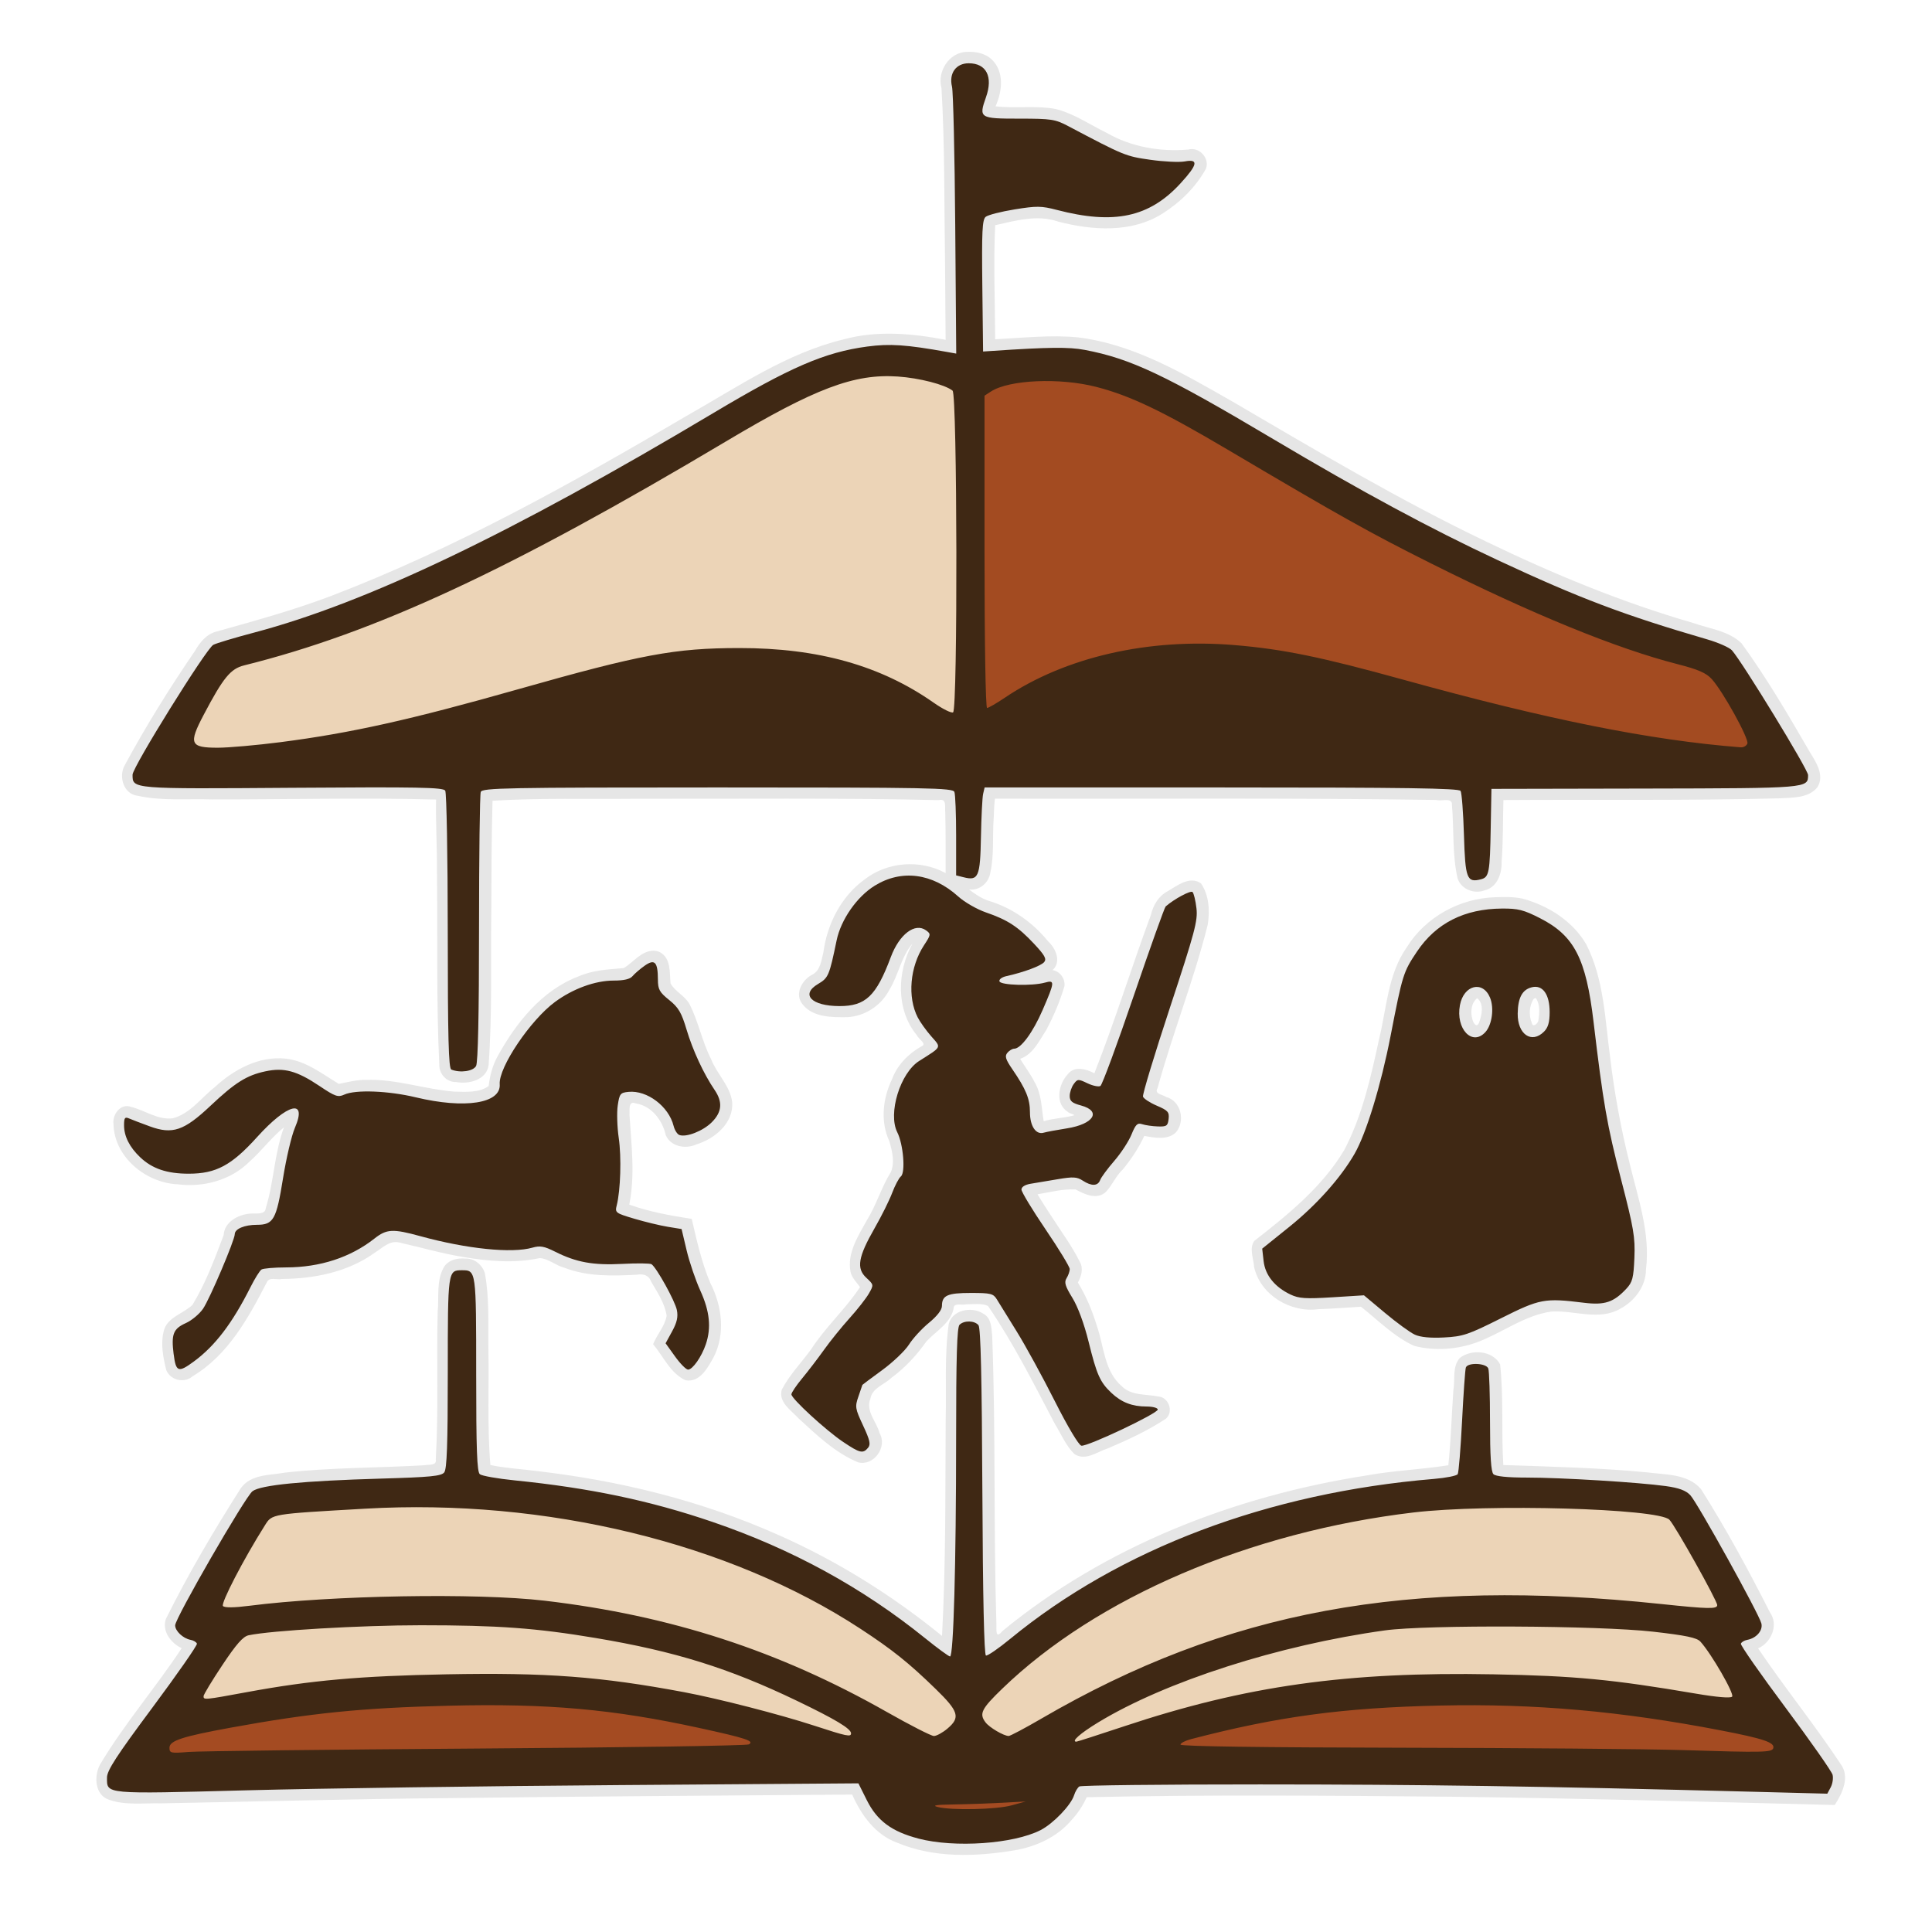 <svg xmlns:inkscape="http://www.inkscape.org/namespaces/inkscape" xmlns:sodipodi="http://sodipodi.sourceforge.net/DTD/sodipodi-0.dtd" xmlns="http://www.w3.org/2000/svg" xmlns:svg="http://www.w3.org/2000/svg" width="180mm" height="180mm" viewBox="0 0 180 180" id="svg1" inkscape:version="1.4 (86a8ad7, 2024-10-11)" sodipodi:docname="logo-transparent-ohne-schrift.svg"><defs id="defs1"></defs><g inkscape:label="Ebene 1" inkscape:groupmode="layer" id="layer1"><path id="path8-6-4" style="fill:#e6e6e6" d="m 90.086,4.832 c -1.648,0.024 -2.8,1.843 -2.37,3.375 0.319,5.393 0.248,10.876 0.331,16.308 0.02,2.382 0.036,4.763 0.055,7.145 -3.116,-0.6 -6.373,-0.889 -9.475,-0.049 -5.323,1.278 -9.892,4.438 -14.591,7.099 C 53.331,44.997 42.447,51.084 30.836,55.529 c -3.482,1.315 -7.026,2.29 -10.597,3.293 -0.977,0.222 -1.617,1.013 -2.086,1.842 -2.37,3.459 -4.589,7.031 -6.579,10.718 -0.516,1.042 -0.039,2.596 1.232,2.754 2.275,0.511 4.627,0.263 6.938,0.344 6.961,0.01 13.927,-0.175 20.884,0.011 -0.04,2.233 0.1,4.487 0.084,6.729 0.071,6.008 -0.071,12.023 0.217,18.025 0.011,0.857 0.703,1.593 1.579,1.568 1.174,0.222 2.829,-0.199 3.014,-1.572 0.351,-4.835 0.183,-9.689 0.251,-14.533 0.011,-3.368 0.02,-6.737 0.115,-10.104 4.419,-0.27 8.943,-0.14 13.405,-0.185 9.385,0.017 18.773,-0.09 28.156,0.128 0.795,-0.187 0.56,0.614 0.617,1.125 0.058,1.891 0.028,3.783 0.036,5.674 -2.373,-1.297 -5.457,-1.062 -7.584,0.617 -2.166,1.586 -3.456,4.14 -3.806,6.77 -0.186,0.715 -0.273,1.733 -1.079,2.096 -0.937,0.513 -1.636,1.804 -0.855,2.746 0.969,1.222 2.712,1.206 4.133,1.194 1.655,-0.076 3.186,-1.072 3.946,-2.542 0.852,-1.376 1.095,-3.077 2.161,-4.328 -1.449,2.625 -1.567,6.173 0.414,8.566 0.143,0.355 1.02,0.817 0.375,1.043 -1.196,0.694 -2.206,1.714 -2.693,3.027 -0.865,1.788 -1.114,3.953 -0.253,5.793 0.261,0.912 0.526,1.987 0.133,2.881 -0.884,1.42 -1.342,3.058 -2.23,4.481 -0.804,1.456 -1.862,3.062 -1.522,4.803 0.111,0.565 0.606,1.003 0.881,1.428 -1.348,2.055 -3.206,3.705 -4.54,5.775 -0.913,1.262 -2.038,2.4 -2.751,3.79 -0.318,1.162 0.878,1.909 1.553,2.647 1.691,1.554 3.406,3.21 5.554,4.105 1.456,0.394 2.758,-1.415 2.016,-2.702 -0.272,-1.07 -1.336,-2.062 -0.864,-3.215 0.162,-1.007 1.277,-1.302 1.935,-1.933 1.281,-0.941 2.373,-2.11 3.282,-3.408 0.914,-0.992 2.384,-1.77 2.561,-3.229 0.12,-0.35 0.798,-0.136 1.143,-0.232 0.665,0.006 1.453,-0.127 2.038,0.155 2.366,3.463 4.251,7.216 6.194,10.922 0.598,0.965 1.046,2.08 1.861,2.878 1.039,0.681 2.153,-0.241 3.148,-0.546 1.851,-0.789 3.696,-1.646 5.377,-2.753 0.75,-0.66 0.248,-2.026 -0.746,-2.071 -1.145,-0.232 -2.471,-0.055 -3.371,-0.952 -1.641,-1.409 -1.659,-3.741 -2.328,-5.648 -0.429,-1.398 -0.996,-2.764 -1.762,-4.01 0.324,-0.597 0.542,-1.301 0.175,-1.942 -0.746,-1.497 -1.756,-2.852 -2.656,-4.26 -0.436,-0.668 -0.873,-1.337 -1.279,-2.024 1.172,-0.191 2.373,-0.518 3.553,-0.449 0.838,0.458 1.985,0.998 2.822,0.225 0.604,-0.648 0.93,-1.5 1.59,-2.109 0.777,-0.953 1.465,-1.986 1.982,-3.104 0.957,0.175 2.183,0.413 2.945,-0.328 0.901,-1.039 0.486,-2.927 -0.903,-3.298 -0.34,-0.236 -1.144,-0.275 -0.803,-0.828 1.401,-5.119 3.384,-10.06 4.669,-15.21 0.217,-1.294 0.129,-2.783 -0.631,-3.87 -1.043,-0.718 -2.2,0.217 -3.1,0.738 -0.845,0.449 -1.346,1.292 -1.558,2.2 -1.812,4.899 -3.352,9.898 -5.268,14.761 -0.762,-0.405 -1.864,-0.721 -2.484,0.096 -0.862,0.923 -1.22,2.724 0.01,3.5 0.133,0.18 0.946,0.281 0.398,0.369 -0.871,0.215 -1.797,0.239 -2.646,0.502 -0.212,-1.221 -0.185,-2.56 -0.861,-3.664 -0.377,-0.757 -0.902,-1.425 -1.333,-2.15 1.205,-0.413 1.778,-1.691 2.434,-2.686 0.688,-1.302 1.284,-2.674 1.691,-4.084 0.092,-0.684 -0.411,-1.394 -1.102,-1.496 0.846,-0.773 0.296,-2.036 -0.424,-2.686 -1.433,-1.764 -3.361,-3.126 -5.547,-3.775 -0.611,-0.197 -1.319,-0.654 -1.814,-1.055 0.98,0.135 1.852,-0.625 1.985,-1.579 0.373,-1.671 0.182,-3.407 0.316,-5.106 0.019,-0.617 0.046,-1.214 0.111,-1.773 13.711,0.035 27.424,-0.086 41.135,0.121 0.473,0.15 1.513,-0.276 1.443,0.466 0.209,2.284 0.011,4.627 0.536,6.87 0.355,1.007 1.564,1.456 2.53,1.078 1.15,-0.277 1.6,-1.563 1.561,-2.633 0.153,-1.92 0.114,-3.849 0.17,-5.773 8.551,-0.056 17.106,0.063 25.654,-0.158 1.225,-0.078 2.752,0.019 3.598,-1.035 0.71,-1.125 -0.15,-2.367 -0.736,-3.33 -1.986,-3.435 -4.002,-6.871 -6.331,-10.084 -1.218,-1.166 -2.995,-1.352 -4.524,-1.895 -6.634,-1.92 -13.031,-4.566 -19.242,-7.568 -8.115,-3.877 -15.883,-8.507 -23.654,-13.052 -4.52,-2.569 -9.165,-5.344 -14.422,-5.986 -2.563,-0.245 -5.156,0.052 -7.695,0.182 -0.015,-3.54 -0.167,-7.105 0,-10.629 1.914,-0.43 3.951,-1.016 5.883,-0.332 3.183,0.816 6.831,1.079 9.722,-0.764 1.642,-1.038 3.095,-2.463 4.033,-4.167 0.369,-0.986 -0.631,-2.069 -1.647,-1.788 -2.62,0.229 -5.332,-0.24 -7.624,-1.566 -1.557,-0.763 -3.03,-1.782 -4.724,-2.211 -1.852,-0.347 -3.745,-0.034 -5.607,-0.25 0.61,-1.355 0.838,-3.166 -0.306,-4.314 -0.606,-0.621 -1.53,-0.804 -2.368,-0.758 z M 82.936,36.09 c 1.672,0.074 3.374,0.29 4.918,0.971 0.329,6.044 0.244,12.101 0.261,18.151 -0.01,3.176 -0.016,6.353 -0.158,9.527 -2.129,-1.394 -4.348,-2.698 -6.778,-3.51 -5.801,-2.069 -12.106,-2.251 -18.175,-1.59 -6.517,0.892 -12.765,3.042 -19.109,4.702 -7.753,2.1 -15.574,3.862 -23.614,4.244 -0.47,0.029 -1.256,0.091 -0.765,-0.559 0.778,-1.475 1.501,-3.008 2.518,-4.337 0.869,-0.969 2.301,-0.881 3.444,-1.32 12.267,-3.421 23.623,-9.369 34.653,-15.616 4.49,-2.523 8.861,-5.256 13.392,-7.707 2.881,-1.503 6.058,-3.003 9.414,-2.955 z m 15.041,0.451 c 3.703,0.01 7.418,1.487 10.714,3.3 5.811,3.117 11.36,6.696 17.149,9.854 7.411,4.059 15.037,7.751 22.92,10.805 2.992,1.151 6.111,2.065 9.165,2.924 1.358,0.588 1.837,2.121 2.623,3.256 0.345,0.579 0.656,1.177 0.934,1.791 -11.984,-1.051 -23.599,-4.354 -35.202,-7.476 -7.18,-1.862 -14.778,-2.886 -22.121,-1.352 -3.95,0.781 -7.814,2.319 -11.154,4.499 -0.224,-8.899 -0.109,-17.812 -0.141,-26.717 1.536,-0.89 3.395,-0.826 5.111,-0.885 z m 41.359,47.051 c -3.31,0.086 -6.543,1.849 -8.285,4.688 -1.749,2.498 -1.859,5.648 -2.562,8.518 -0.763,3.53 -1.558,7.127 -3.246,10.346 -2.063,3.459 -5.262,6.031 -8.387,8.472 -0.5,0.726 -0.054,1.642 -0.014,2.439 0.591,2.6 3.401,4.275 5.982,3.918 1.328,-0.047 2.651,-0.148 3.977,-0.226 1.607,1.266 3.079,2.792 4.958,3.646 1.902,0.492 3.974,0.341 5.815,-0.322 2.363,-0.867 4.446,-2.536 6.985,-2.879 2.118,-0.125 4.413,0.884 6.392,-0.256 1.351,-0.722 2.396,-2.1 2.402,-3.673 0.416,-3.354 -0.731,-6.592 -1.506,-9.802 -0.829,-3.289 -1.431,-6.594 -1.833,-9.927 -0.478,-3.549 -0.568,-7.287 -2.221,-10.542 -1.259,-2.173 -3.547,-3.616 -5.928,-4.264 -0.83,-0.181 -1.685,-0.167 -2.529,-0.134 z m -78.467,4.982 c -1.154,0.027 -1.862,1.097 -2.757,1.62 -1.422,0.124 -2.874,0.183 -4.202,0.77 -3.431,1.297 -5.824,4.327 -7.547,7.442 -0.471,0.854 -0.728,1.824 -0.834,2.776 -0.898,0.651 -2.127,0.54 -3.188,0.522 -2.748,-0.212 -5.395,-1.176 -8.178,-1.096 -0.881,-0.021 -1.76,0.208 -2.596,0.377 -1.559,-0.941 -3.078,-2.155 -4.959,-2.355 -2.478,-0.261 -4.824,1.017 -6.595,2.652 -1.27,0.996 -2.288,2.479 -3.915,2.906 -1.389,0.185 -2.6,-0.751 -3.907,-1.067 -0.951,-0.349 -1.744,0.718 -1.617,1.605 0.068,3.079 3.016,5.479 5.973,5.612 2.402,0.309 4.962,-0.377 6.701,-2.112 1.13,-1.003 2.029,-2.245 3.208,-3.195 -0.902,2.449 -0.931,5.074 -1.699,7.543 -0.055,0.642 -0.937,0.441 -1.426,0.494 -1.124,0.076 -2.423,0.764 -2.496,2.012 -0.837,2.214 -1.668,4.468 -2.902,6.49 -0.872,0.855 -2.396,1.139 -2.69,2.494 -0.293,1.178 -0.035,2.431 0.247,3.584 0.385,0.948 1.686,1.261 2.454,0.575 3.289,-1.958 5.198,-5.429 6.9,-8.725 0.231,-0.582 0.95,-0.221 1.426,-0.338 3.037,-0.029 6.172,-0.647 8.67,-2.467 0.705,-0.431 1.359,-1.158 2.269,-0.929 1.955,0.437 3.856,0.999 5.842,1.329 2.384,0.416 4.856,0.629 7.24,0.12 0.83,0.054 1.491,0.703 2.299,0.902 2.149,0.835 4.486,0.766 6.747,0.647 0.615,-0.105 1.122,0.046 1.344,0.677 0.582,0.983 1.264,2.007 1.428,3.147 -0.168,0.984 -0.9,1.739 -1.26,2.652 0.964,1.141 1.608,2.716 3.025,3.359 1.331,0.236 2.067,-1.172 2.611,-2.143 1.123,-2.182 0.782,-4.827 -0.32,-6.944 -0.798,-1.91 -1.254,-3.936 -1.717,-5.947 -1.969,-0.303 -3.941,-0.658 -5.822,-1.33 0.561,-2.758 0.194,-5.577 0.022,-8.352 0.032,-0.44 -0.148,-1.361 0.579,-1.078 1.472,0.223 2.492,1.568 2.798,2.952 0.456,1.08 1.844,1.325 2.835,0.873 1.721,-0.517 3.501,-1.986 3.356,-3.943 -0.187,-1.524 -1.421,-2.604 -1.958,-3.994 -0.854,-1.652 -1.17,-3.487 -2.022,-5.141 -0.428,-0.779 -1.352,-1.177 -1.765,-1.932 -0.094,-1.009 0.059,-2.335 -0.991,-2.906 -0.192,-0.086 -0.401,-0.135 -0.611,-0.137 z m 82.244,4.453 c 0.401,0.594 0.309,1.422 0.207,2.098 -0.075,0.25 -0.51,0.647 -0.607,0.176 -0.299,-0.703 -0.24,-1.626 0.184,-2.248 0.063,-0.019 0.167,-0.113 0.217,-0.025 z m -5.488,-0.025 c 0.666,0.513 0.429,1.553 0.191,2.242 -0.246,0.613 -0.574,0.044 -0.643,-0.312 -0.188,-0.643 -0.108,-1.496 0.451,-1.93 z M 43.381,117.262 c -0.818,-0.084 -1.757,0.155 -2.118,0.974 -0.6,1.226 -0.36,2.655 -0.485,3.976 -0.121,4.579 0.092,9.167 -0.177,13.74 0.113,0.632 -0.624,0.47 -1.043,0.56 -4.337,0.257 -8.699,0.203 -13.021,0.691 -1.404,0.252 -3.14,0.141 -4.081,1.42 -2.52,3.956 -4.916,8.012 -7.002,12.213 -0.387,1.151 0.475,2.247 1.473,2.723 -2.423,3.678 -5.333,7.028 -7.592,10.812 -0.598,1.082 -0.523,2.867 0.836,3.313 1.543,0.533 3.218,0.289 4.82,0.33 8.946,-0.164 17.891,-0.414 26.839,-0.488 12.522,-0.168 25.045,-0.228 37.568,-0.33 0.836,1.902 2.16,3.749 4.186,4.483 3.442,1.447 7.318,1.311 10.932,0.712 2.03,-0.348 4.011,-1.25 5.348,-2.858 0.569,-0.616 1.037,-1.326 1.38,-2.091 11.324,-0.248 22.652,-0.149 33.976,-0.046 11.907,0.147 23.811,0.471 35.715,0.772 0.714,-1.083 1.441,-2.619 0.556,-3.815 -2.437,-3.683 -5.223,-7.118 -7.694,-10.777 1.235,-0.541 1.935,-2.197 1.101,-3.36 -1.982,-3.909 -4.075,-7.773 -6.418,-11.476 -1.232,-1.452 -3.317,-1.335 -5.039,-1.564 -4.448,-0.426 -8.918,-0.532 -13.381,-0.681 -0.197,-3.121 0.039,-6.266 -0.299,-9.383 -0.703,-1.302 -2.673,-1.444 -3.76,-0.59 -0.718,0.825 -0.414,2.011 -0.595,3.005 -0.165,2.335 -0.223,4.655 -0.468,6.985 -2.551,0.411 -5.144,0.492 -7.688,0.964 -12.233,1.912 -24.218,6.567 -33.845,14.472 -0.68,0.827 -0.562,-0.071 -0.575,-0.675 -0.275,-8.93 -0.052,-17.87 -0.391,-26.798 -0.075,-0.772 -0.072,-1.72 -0.878,-2.113 -1.052,-0.663 -2.862,-0.317 -3.172,1.001 -0.408,2.952 -0.209,5.946 -0.282,8.917 -0.039,6.712 0.019,13.428 -0.342,20.133 -4.635,-3.773 -9.749,-6.975 -15.221,-9.393 -7.195,-3.215 -14.926,-5.106 -22.742,-5.991 -1.372,-0.179 -2.76,-0.251 -4.116,-0.534 -0.302,-3.652 -0.112,-7.322 -0.187,-10.982 -0.023,-2.3 0.097,-4.638 -0.329,-6.904 -0.239,-0.76 -0.967,-1.387 -1.789,-1.348 z m -4.521,24.199 c 11.965,0.035 24.11,2.445 34.909,7.788 5.238,2.639 10.274,5.923 14.155,10.371 0.341,0.413 -0.356,0.565 -0.547,0.832 -0.39,0.424 -0.784,-0.242 -1.187,-0.308 -3.818,-1.998 -7.537,-4.199 -11.526,-5.85 -8.502,-3.651 -17.63,-5.85 -26.86,-6.476 -7.528,-0.391 -15.085,-0.179 -22.588,0.495 -0.956,0.103 -1.911,0.224 -2.87,0.302 1.024,-2.135 2.197,-4.264 3.557,-6.256 1.307,-0.481 2.74,-0.348 4.105,-0.515 2.96,-0.181 5.881,-0.37 8.852,-0.382 z m 103.215,0.068 c 4.247,0.084 8.543,0.045 12.729,0.814 0.609,0.579 0.89,1.454 1.383,2.141 0.797,1.383 1.585,2.771 2.311,4.193 -4.119,-0.302 -8.22,-0.84 -12.35,-0.987 -11.641,-0.574 -23.497,0.524 -34.522,4.463 -6.089,2.111 -11.826,5.104 -17.38,8.343 -0.458,0.232 -0.917,-0.285 -1.301,-0.496 -0.513,-0.378 0.297,-0.86 0.514,-1.208 3.82,-3.815 8.339,-6.9 13.101,-9.327 7.899,-3.988 16.539,-6.47 25.318,-7.502 3.384,-0.385 6.797,-0.422 10.199,-0.433 z M 39.295,152.463 c 5.434,-0.029 10.833,0.22 16.195,1.185 5.617,0.936 11.089,2.38 16.235,4.762 -0.161,-0.01 -0.998,-0.266 -1.432,-0.37 -8.25,-2.148 -16.773,-3.316 -25.307,-3.148 -7.716,0.004 -15.47,0.348 -23.051,1.877 -0.488,0.064 -1.418,0.423 -0.76,-0.286 0.694,-1.071 1.362,-2.223 2.323,-3.063 1.351,-0.372 2.783,-0.328 4.17,-0.499 3.866,-0.284 7.737,-0.431 11.626,-0.458 z m 101.848,0.121 c 5.438,0.111 10.95,-0.009 16.29,0.983 0.802,0.341 1.074,1.288 1.588,1.935 0.304,0.469 0.574,0.958 0.846,1.445 -4.156,-0.571 -8.329,-1.409 -12.553,-1.671 -6.215,-0.464 -12.463,-0.486 -18.687,-0.19 -6.796,0.404 -13.556,1.525 -20.086,3.46 5.916,-2.501 12.211,-4.177 18.492,-5.277 4.657,-0.819 9.381,-0.627 14.11,-0.686 z m -94.68,7.324 c 5.629,0.027 11.238,0.585 16.742,1.717 -13.969,0.23 -27.941,0.212 -41.91,0.455 6.296,-1.222 12.722,-1.941 19.143,-2.071 2.008,-0.072 4.017,-0.1 6.025,-0.101 z m 91.066,0.006 c 7.26,0.036 14.453,0.769 21.598,2.127 -13.987,-0.374 -27.981,-0.202 -41.971,-0.367 6.689,-1.37 13.537,-1.77 20.373,-1.76 z"></path><path style="fill:#a34b21;fill-opacity:1;stroke-width:0.087" d="m 97.477,35.292 c -2.032,0.041 -4.257,0.157 -5.927,1.443 -0.18,0.671 -0.019,1.445 -0.069,2.155 0.051,8.696 0.031,17.394 0.159,26.09 0.011,0.388 -0.007,1.15 0.586,1.042 1.468,-0.667 2.735,-1.707 4.19,-2.398 3.835,-1.923 8.059,-2.995 12.327,-3.305 2.901,-0.155 5.817,-0.146 8.704,0.265 6.02,0.775 11.836,2.652 17.716,4.154 8.831,2.294 17.773,4.376 26.89,5.096 0.541,0.117 1.149,-0.412 0.895,-0.965 -0.836,-2.012 -1.916,-3.944 -3.266,-5.657 -1.01,-1.137 -2.638,-1.274 -4,-1.733 -8.123,-2.327 -15.807,-5.986 -23.369,-9.74 -7.807,-3.92 -15.172,-8.644 -22.814,-12.865 -3.703,-2.007 -7.731,-3.687 -12.023,-3.581 z" id="path10-5" inkscape:export-filename="logo-transparent-ohne-schrift.png" inkscape:export-xdpi="459.39001" inkscape:export-ydpi="459.39001"></path><path style="fill:#ecd4b7;fill-opacity:1;stroke-width:0.087" d="m 82.114,34.897 c -2.172,-0.051 -4.255,0.741 -6.232,1.555 -4.878,2.22 -9.376,5.171 -14.031,7.804 -9.951,5.701 -20.071,11.226 -30.918,15.04 -2.831,1.022 -5.741,1.772 -8.624,2.633 -1.444,0.536 -2.068,2.076 -2.828,3.288 -0.578,1.13 -1.322,2.225 -1.602,3.477 -0.127,0.694 0.595,1.18 1.226,1.112 4.061,0.125 8.091,-0.55 12.085,-1.201 9.164,-1.633 18.019,-4.631 27.047,-6.788 4.82,-1.188 9.831,-1.428 14.758,-1.001 4.797,0.423 9.575,1.874 13.558,4.635 0.682,0.373 1.305,0.963 2.085,1.102 0.607,-0.095 0.444,-0.895 0.516,-1.332 0.246,-7.869 0.164,-15.745 0.067,-23.616 -0.071,-1.724 0.012,-3.471 -0.267,-5.178 -0.334,-0.595 -1.135,-0.677 -1.718,-0.911 -1.526,-0.492 -3.127,-0.685 -4.727,-0.618 -0.132,2.7e-4 -0.263,8e-4 -0.395,10e-4 z" id="path11-5"></path><path style="fill:#a44b22;fill-opacity:1;stroke-width:0.087" d="m 44.323,158.732 c -6.184,-0.013 -12.383,0.273 -18.492,1.281 -3.029,0.512 -6.096,0.921 -9.045,1.801 -0.601,0.136 -1.44,0.671 -1.122,1.386 0.417,0.565 1.23,0.22 1.799,0.266 9.213,-0.24 18.442,-0.243 27.662,-0.342 7.927,-0.086 15.855,-0.102 23.779,-0.32 0.425,-0.01 1.283,0.021 1.135,-0.638 -0.215,-0.551 -0.968,-0.493 -1.437,-0.695 -4.511,-1.11 -9.104,-1.907 -13.723,-2.412 -3.505,-0.396 -7.037,-0.315 -10.557,-0.326 z" id="path12-1"></path><path style="fill:#ecd4b7;fill-opacity:1;stroke-width:0.087" d="m 39.283,151.219 c -5.044,0.061 -10.099,0.189 -15.116,0.747 -0.72,0.074 -1.506,0.204 -1.955,0.839 -1.274,1.479 -2.338,3.136 -3.278,4.841 -0.239,0.317 -0.146,0.958 0.361,0.856 4.193,-0.668 8.371,-1.502 12.605,-1.829 5.722,-0.44 11.486,-0.578 17.229,-0.442 9.949,0.233 19.767,2.423 29.202,5.494 0.364,0.113 1.057,0.21 1.056,-0.351 0.048,-0.722 -0.821,-0.952 -1.294,-1.296 -5.912,-3.223 -12.252,-5.736 -18.879,-7.028 -5.406,-1.106 -10.907,-1.793 -16.431,-1.814 -1.166,-0.017 -2.332,-0.022 -3.498,-0.018 z" id="path13-7"></path><path style="fill:#ecd4b7;fill-opacity:1;stroke-width:0.087" d="m 38.485,140.215 c -3.878,0.053 -7.756,0.252 -11.618,0.606 -0.927,0.087 -1.975,0.352 -2.425,1.261 -1.389,2.277 -2.742,4.595 -3.804,7.045 -0.206,0.362 -0.01,0.852 0.446,0.821 1.867,0.035 3.72,-0.358 5.577,-0.472 6.519,-0.546 13.082,-0.605 19.622,-0.433 5.547,0.228 11.076,1.182 16.451,2.551 7.104,1.831 13.905,4.749 20.283,8.377 1.303,0.668 2.551,1.497 3.948,1.953 0.793,-0.057 1.445,-0.676 1.963,-1.233 0.576,-0.616 0.218,-1.5 -0.277,-2.037 -2.593,-2.94 -5.676,-5.427 -8.997,-7.501 -9.334,-5.857 -20.13,-9.112 -31.026,-10.39 -3.365,-0.396 -6.755,-0.577 -10.143,-0.547 z" id="path14-1"></path><path style="fill:#ecd4b7;fill-opacity:1;stroke-width:0.087" d="m 141.928,140.289 c -4.264,0.022 -8.551,0.035 -12.769,0.745 -9.687,1.468 -19.188,4.624 -27.576,9.732 -3.469,2.144 -6.754,4.64 -9.543,7.626 -0.519,0.54 -1.001,1.404 -0.461,2.099 0.565,0.753 1.473,1.187 2.333,1.494 1.047,-0.38 2.002,-1.037 2.998,-1.548 5.578,-3.226 11.444,-5.982 17.606,-7.898 6.46,-2.04 13.191,-3.123 19.934,-3.526 4.286,-0.11 8.586,-0.167 12.87,0.033 3.829,0.217 7.631,0.711 11.461,0.953 0.442,-0.038 1.139,0.16 1.377,-0.333 -0.067,-0.824 -0.636,-1.526 -0.967,-2.265 -1.102,-1.981 -2.159,-4.001 -3.443,-5.871 -0.749,-0.626 -1.823,-0.566 -2.734,-0.742 -3.677,-0.428 -7.388,-0.492 -11.086,-0.498 z" id="path15-1"></path><path style="fill:#ecd4b7;fill-opacity:1;stroke-width:0.088" d="m 138.954,151.326 c -4.342,0.051 -8.724,-0.058 -13.007,0.784 -7.449,1.364 -14.828,3.442 -21.64,6.81 -1.405,0.747 -2.855,1.465 -4.101,2.464 -0.367,0.343 -0.095,1.145 0.456,0.929 4.315,-1.306 8.562,-2.815 12.965,-3.786 6.179,-1.422 12.514,-2.124 18.847,-2.191 6.768,-0.083 13.555,-0.074 20.252,0.973 2.764,0.355 5.501,0.987 8.288,1.15 0.417,0.103 0.709,-0.343 0.512,-0.702 -0.74,-1.69 -1.713,-3.285 -2.829,-4.75 -0.747,-0.837 -1.99,-0.77 -3.002,-0.98 -5.085,-0.69 -10.231,-0.634 -15.352,-0.7 -0.464,-0.002 -0.927,-0.002 -1.391,-0.001 z" id="path16-5"></path><path style="fill:#a44b22;fill-opacity:1;stroke-width:0.088" d="m 136.002,158.704 c -4.126,0.002 -8.258,0.082 -12.36,0.557 -4.645,0.465 -9.23,1.381 -13.749,2.52 -0.303,0.191 -0.401,0.906 -0.015,1.055 3.839,0.159 7.686,0.094 11.528,0.149 13.695,0.084 27.394,0.121 41.085,0.416 0.879,-0.051 1.815,0.097 2.657,-0.188 0.512,-0.319 0.106,-1 -0.364,-1.118 -2.188,-0.756 -4.508,-1.057 -6.776,-1.503 -7.257,-1.264 -14.63,-2.009 -22.007,-1.889 z" id="path17-2"></path><path style="fill:#a44b22;fill-opacity:1;stroke-width:0.008" d="m 95.291,167.595 c -1.246,0.062 -2.49,0.14 -3.736,0.183 -1.063,0.041 -2.122,0.067 -3.185,0.086 -0.379,0.013 -0.76,0.015 -1.137,0.067 -0.128,0.018 -0.274,0.063 -0.329,0.193 -0.067,0.137 -0.013,0.32 0.127,0.387 0.235,0.11 0.496,0.143 0.75,0.182 0.839,0.108 1.687,0.124 2.532,0.121 1.015,-0.011 2.031,-0.058 3.039,-0.184 0.363,-0.047 0.725,-0.108 1.077,-0.211 0.329,-0.09 0.659,-0.174 0.985,-0.271 0.16,-0.055 0.237,-0.264 0.149,-0.409 -0.052,-0.099 -0.165,-0.151 -0.275,-0.143 z" id="path18-7"></path><path style="fill:#3f2814" d="m 85.569,171.294 c -2.496,-0.651 -3.853,-1.66 -4.812,-3.58 l -0.781,-1.564 -22.37,0.163 c -12.303,0.089 -27.869,0.308 -34.59,0.485 -13.401,0.354 -13.048,0.386 -13.047,-1.191 2.4e-4,-0.655 0.882,-2.012 4.233,-6.516 2.328,-3.129 4.193,-5.808 4.145,-5.953 -0.048,-0.146 -0.316,-0.307 -0.595,-0.358 -0.695,-0.128 -1.433,-0.823 -1.433,-1.349 0,-0.667 6.53,-11.991 7.208,-12.499 0.773,-0.579 4.678,-0.962 11.974,-1.174 4.603,-0.133 5.613,-0.232 5.887,-0.577 0.25,-0.314 0.331,-2.593 0.331,-9.308 0,-9.501 0.004,-9.527 1.323,-9.527 1.321,0 1.323,0.016 1.323,9.678 0,7.043 0.075,9.105 0.34,9.325 0.187,0.155 1.646,0.414 3.241,0.574 7.002,0.705 12.62,1.884 18.432,3.87 7.41,2.531 13.973,6.119 19.808,10.831 1.162,0.938 2.21,1.706 2.329,1.706 0.323,0 0.563,-8.623 0.564,-20.254 5.5e-4,-7.682 0.082,-10.413 0.318,-10.649 0.424,-0.424 1.399,-0.403 1.765,0.038 0.207,0.25 0.315,4.856 0.363,15.522 0.044,9.815 0.162,15.198 0.333,15.255 0.146,0.048 1.158,-0.646 2.249,-1.542 10.242,-8.411 24.052,-13.627 39.487,-14.912 1.127,-0.094 2.125,-0.293 2.217,-0.443 0.093,-0.15 0.275,-2.372 0.405,-4.939 0.13,-2.566 0.289,-4.815 0.354,-4.997 0.175,-0.492 1.896,-0.42 2.09,0.088 0.088,0.23 0.161,2.469 0.161,4.974 0,3.191 0.095,4.651 0.318,4.873 0.207,0.207 1.292,0.318 3.113,0.318 3.207,0 10.446,0.444 12.954,0.794 1.224,0.171 1.862,0.408 2.276,0.846 0.658,0.696 6.394,11.045 6.62,11.945 0.164,0.652 -0.457,1.377 -1.314,1.535 -0.279,0.051 -0.546,0.213 -0.594,0.358 -0.048,0.146 1.822,2.824 4.156,5.953 2.333,3.129 4.307,5.945 4.387,6.259 0.079,0.314 0.001,0.838 -0.174,1.166 l -0.318,0.595 -7.179,-0.187 c -19.539,-0.509 -30.545,-0.672 -45.675,-0.676 -9.095,-0.003 -16.669,0.083 -16.832,0.19 -0.162,0.107 -0.383,0.475 -0.49,0.819 -0.29,0.927 -1.944,2.647 -3.127,3.251 -2.524,1.288 -7.998,1.667 -11.372,0.787 z m 8.67,-3.091 1.323,-0.363 -2.249,0.122 c -1.237,0.067 -3.261,0.137 -4.498,0.155 -1.603,0.023 -2.021,0.091 -1.455,0.235 1.3,0.331 5.458,0.241 6.879,-0.149 z m -49.874,-5.295 c 13.752,-0.093 25.182,-0.268 25.4,-0.387 0.566,-0.31 -0.256,-0.582 -4.654,-1.539 -8.028,-1.747 -14.109,-2.287 -23.26,-2.065 -8.087,0.196 -12.869,0.677 -20.373,2.048 -4.483,0.819 -5.689,1.214 -5.689,1.861 0,0.51 0.112,0.535 1.786,0.398 0.982,-0.08 13.037,-0.222 26.789,-0.316 z m 120.844,-0.028 c 0.175,-0.532 -0.887,-0.892 -4.913,-1.668 -9.272,-1.787 -17.339,-2.501 -26.098,-2.31 -9.048,0.198 -15.136,1.017 -23.224,3.127 -0.546,0.142 -0.992,0.373 -0.992,0.513 0,0.16 7.559,0.267 20.439,0.289 11.241,0.019 23.118,0.119 26.392,0.222 7.424,0.234 8.268,0.217 8.396,-0.172 z m -60.467,-2.048 c 11.35,-3.774 20.745,-5.095 34.415,-4.839 7.578,0.142 11.068,0.475 18.821,1.795 1.987,0.338 3.241,0.443 3.4,0.285 0.24,-0.24 -1.956,-4.045 -2.964,-5.136 -0.33,-0.357 -1.355,-0.571 -4.389,-0.916 -5.078,-0.578 -21.138,-0.656 -24.993,-0.121 -9.905,1.373 -20.447,4.757 -26.733,8.583 -1.662,1.012 -2.533,1.784 -2.01,1.784 0.077,0 2.081,-0.646 4.454,-1.434 z m -25.452,0.659 c 0,-0.432 -1.46,-1.308 -5.077,-3.047 -6.298,-3.027 -11.329,-4.596 -18.715,-5.834 -5.543,-0.929 -9.103,-1.189 -16.292,-1.189 -5.548,3.7e-4 -13.967,0.491 -16.043,0.935 -0.52,0.111 -1.14,0.815 -2.447,2.778 -0.963,1.446 -1.751,2.749 -1.751,2.896 0,0.362 0.06,0.356 4.043,-0.378 5.978,-1.102 10.515,-1.506 18.63,-1.66 9.245,-0.175 14.328,0.208 22.089,1.663 3.203,0.601 8.926,2.073 12.123,3.118 3.057,1 3.44,1.079 3.44,0.716 z m 8.976,-0.438 c 1.231,-1.036 1.064,-1.599 -1.104,-3.707 -2.494,-2.426 -4.026,-3.652 -6.987,-5.591 -12.226,-8.01 -29.321,-12.159 -46.129,-11.196 -8.893,0.51 -8.683,0.474 -9.378,1.573 -1.963,3.106 -4.125,7.269 -3.894,7.5 0.166,0.166 1.036,0.157 2.465,-0.026 7.598,-0.976 21.193,-1.211 27.476,-0.476 11.742,1.375 21.85,4.66 31.911,10.372 2.167,1.23 4.139,2.237 4.383,2.237 0.244,0 0.809,-0.308 1.257,-0.685 z m 8.753,-0.931 c 17.291,-10.063 34.115,-13.174 57.762,-10.678 4.399,0.464 5.208,0.48 5.208,0.099 0,-0.411 -3.929,-7.426 -4.457,-7.956 -1.044,-1.049 -16.91,-1.496 -23.855,-0.672 -15.259,1.812 -29.503,7.917 -38.298,16.414 -1.951,1.885 -2.172,2.334 -1.554,3.147 0.363,0.478 1.693,1.258 2.151,1.261 0.146,8.9e-4 1.515,-0.726 3.043,-1.614 z m -18.452,-25.77 c -1.637,-1.102 -4.833,-4.041 -4.833,-4.443 0,-0.156 0.451,-0.827 1.002,-1.491 0.551,-0.664 1.468,-1.863 2.038,-2.663 0.57,-0.8 1.637,-2.121 2.371,-2.935 0.734,-0.814 1.546,-1.848 1.804,-2.299 0.465,-0.813 0.463,-0.825 -0.237,-1.474 -0.942,-0.874 -0.765,-1.933 0.773,-4.619 0.641,-1.119 1.377,-2.599 1.636,-3.288 0.259,-0.689 0.625,-1.381 0.813,-1.537 0.444,-0.369 0.23,-2.987 -0.336,-4.111 -0.886,-1.757 0.272,-5.525 2.042,-6.646 2.146,-1.359 2.074,-1.212 1.122,-2.296 -0.466,-0.531 -1.031,-1.319 -1.254,-1.751 -0.979,-1.894 -0.737,-4.721 0.578,-6.727 0.649,-0.991 0.658,-1.053 0.197,-1.39 -1.028,-0.751 -2.49,0.354 -3.287,2.483 -1.362,3.64 -2.345,4.577 -4.796,4.57 -2.604,-0.007 -3.638,-1.083 -1.981,-2.061 0.961,-0.567 1.044,-0.763 1.728,-4.06 0.402,-1.936 1.886,-4.067 3.549,-5.095 2.498,-1.545 5.37,-1.173 7.784,1.008 0.584,0.528 1.743,1.194 2.574,1.48 2.024,0.696 2.995,1.329 4.485,2.922 0.998,1.067 1.189,1.412 0.944,1.707 -0.292,0.352 -1.906,0.952 -3.526,1.311 -0.42,0.093 -0.699,0.306 -0.638,0.486 0.123,0.365 3.052,0.447 4.229,0.117 0.947,-0.265 0.933,-0.085 -0.202,2.535 -0.909,2.097 -2.028,3.622 -2.659,3.622 -0.173,0 -0.458,0.173 -0.634,0.384 -0.256,0.309 -0.167,0.606 0.46,1.521 1.277,1.867 1.646,2.767 1.646,4.016 0,1.294 0.559,2.122 1.285,1.903 0.239,-0.072 1.209,-0.253 2.155,-0.402 2.501,-0.393 3.257,-1.61 1.323,-2.131 -0.84,-0.226 -1.058,-0.409 -1.058,-0.886 0,-0.33 0.167,-0.829 0.372,-1.109 0.353,-0.483 0.418,-0.487 1.281,-0.075 0.5,0.238 1.043,0.35 1.208,0.249 0.164,-0.102 1.556,-3.868 3.093,-8.371 1.537,-4.502 2.88,-8.261 2.985,-8.353 0.797,-0.697 2.327,-1.518 2.503,-1.342 0.118,0.118 0.283,0.801 0.366,1.518 0.133,1.153 -0.15,2.215 -2.472,9.253 -1.443,4.373 -2.572,8.103 -2.51,8.29 0.062,0.187 0.644,0.568 1.292,0.845 1.035,0.444 1.169,0.594 1.095,1.235 -0.075,0.649 -0.186,0.726 -1.01,0.697 -0.509,-0.018 -1.164,-0.112 -1.455,-0.209 -0.439,-0.147 -0.608,0.017 -0.994,0.964 -0.255,0.628 -0.978,1.734 -1.606,2.458 -0.628,0.724 -1.219,1.525 -1.313,1.78 -0.212,0.573 -0.804,0.591 -1.63,0.05 -0.529,-0.346 -0.898,-0.367 -2.306,-0.129 -0.922,0.156 -2.063,0.347 -2.536,0.425 -0.529,0.087 -0.86,0.295 -0.86,0.541 0,0.22 1.012,1.892 2.249,3.715 1.237,1.823 2.249,3.485 2.249,3.693 0,0.208 -0.133,0.59 -0.295,0.85 -0.238,0.381 -0.134,0.734 0.542,1.833 0.511,0.83 1.099,2.42 1.508,4.079 0.762,3.088 1.066,3.77 2.124,4.771 0.935,0.885 1.937,1.274 3.282,1.274 0.573,0 1.041,0.127 1.041,0.282 0,0.367 -6.563,3.47 -7.117,3.366 -0.247,-0.047 -1.28,-1.779 -2.481,-4.162 -1.132,-2.245 -2.727,-5.161 -3.545,-6.48 -0.818,-1.319 -1.651,-2.666 -1.851,-2.993 -0.327,-0.535 -0.571,-0.595 -2.421,-0.595 -2.183,0 -2.693,0.229 -2.693,1.212 0,0.364 -0.446,0.942 -1.207,1.566 -0.664,0.544 -1.502,1.457 -1.863,2.028 -0.361,0.572 -1.485,1.644 -2.497,2.383 -1.013,0.739 -1.843,1.358 -1.845,1.377 -0.002,0.018 -0.166,0.499 -0.364,1.067 -0.339,0.974 -0.314,1.13 0.428,2.718 0.638,1.364 0.726,1.759 0.464,2.075 -0.47,0.567 -0.771,0.497 -2.306,-0.537 z m -62.388,-8.172 c -0.235,-1.885 -0.042,-2.38 1.141,-2.913 0.544,-0.245 1.262,-0.845 1.596,-1.332 0.627,-0.915 2.952,-6.383 2.957,-6.953 0.004,-0.488 0.907,-0.869 2.061,-0.869 1.546,0 1.817,-0.483 2.435,-4.339 0.299,-1.866 0.797,-3.981 1.107,-4.7 1.18,-2.743 -0.679,-2.286 -3.525,0.866 -2.382,2.638 -3.825,3.411 -6.369,3.411 -2.031,0 -3.4,-0.464 -4.527,-1.535 -0.989,-0.939 -1.498,-1.951 -1.498,-2.978 0,-0.695 0.077,-0.802 0.463,-0.635 0.255,0.11 1.131,0.445 1.947,0.743 2.104,0.769 3.173,0.406 5.63,-1.91 2.305,-2.172 3.376,-2.846 5.118,-3.22 1.752,-0.376 2.939,-0.054 5.06,1.37 1.457,0.978 1.711,1.066 2.305,0.795 1.043,-0.475 4.1,-0.358 6.652,0.254 4.583,1.1 7.96,0.572 7.825,-1.224 -0.116,-1.554 2.856,-5.974 5.154,-7.665 1.679,-1.236 3.746,-1.988 5.463,-1.988 0.952,0 1.524,-0.133 1.753,-0.409 0.187,-0.225 0.69,-0.659 1.118,-0.964 0.947,-0.674 1.243,-0.376 1.249,1.262 0.003,0.938 0.142,1.191 1.053,1.923 0.868,0.698 1.146,1.172 1.618,2.756 0.572,1.922 1.602,4.14 2.61,5.618 0.772,1.132 0.692,2.061 -0.26,3.013 -0.818,0.818 -2.386,1.432 -3.028,1.185 -0.194,-0.074 -0.433,-0.454 -0.53,-0.844 -0.454,-1.819 -2.466,-3.339 -4.197,-3.171 -0.768,0.075 -0.847,0.174 -1.008,1.272 -0.096,0.655 -0.054,2.013 0.093,3.018 0.262,1.788 0.169,4.883 -0.188,6.285 -0.173,0.678 -0.114,0.723 1.633,1.242 0.997,0.296 2.397,0.634 3.111,0.751 l 1.299,0.213 0.47,1.984 c 0.258,1.091 0.835,2.785 1.281,3.764 0.873,1.915 1.029,3.453 0.506,4.993 -0.396,1.168 -1.229,2.355 -1.652,2.355 -0.184,0 -0.73,-0.551 -1.214,-1.226 l -0.88,-1.226 0.611,-1.119 c 0.452,-0.828 0.566,-1.343 0.439,-1.98 -0.167,-0.836 -1.886,-3.944 -2.36,-4.268 -0.129,-0.088 -1.35,-0.102 -2.713,-0.031 -2.723,0.142 -4.287,-0.141 -6.269,-1.136 -1.021,-0.512 -1.405,-0.581 -2.115,-0.377 -1.914,0.549 -6.105,0.12 -10.437,-1.068 -2.576,-0.707 -3.142,-0.677 -4.287,0.224 -2.234,1.758 -5.057,2.679 -8.23,2.685 -1.097,0.002 -2.128,0.091 -2.291,0.198 -0.163,0.107 -0.626,0.849 -1.028,1.65 -1.689,3.357 -3.286,5.454 -5.264,6.912 -1.454,1.072 -1.679,0.992 -1.886,-0.666 z M 131.81,124.343 c -0.437,-0.201 -1.68,-1.107 -2.763,-2.013 l -1.97,-1.649 -2.955,0.185 c -2.471,0.154 -3.107,0.113 -3.88,-0.254 -1.477,-0.701 -2.365,-1.803 -2.514,-3.12 l -0.131,-1.159 2.529,-2.034 c 2.529,-2.034 4.784,-4.559 6.075,-6.801 1.088,-1.89 2.464,-6.392 3.356,-10.98 1.118,-5.749 1.182,-5.954 2.457,-7.857 1.777,-2.651 4.414,-3.988 7.915,-4.013 1.51,-0.011 2.031,0.121 3.56,0.902 3.184,1.626 4.278,3.747 4.978,9.651 0.897,7.569 1.259,9.641 2.562,14.668 1.181,4.556 1.324,5.399 1.244,7.321 -0.079,1.882 -0.179,2.267 -0.752,2.88 -1.185,1.268 -2.018,1.543 -3.954,1.304 -3.673,-0.453 -4.093,-0.374 -7.734,1.452 -3.041,1.525 -3.535,1.692 -5.292,1.782 -1.28,0.066 -2.207,-0.024 -2.731,-0.265 z m 6.585,-28.19 c 0.62,-0.685 0.827,-2.241 0.427,-3.207 -0.671,-1.621 -2.451,-1.18 -2.802,0.695 -0.416,2.219 1.146,3.871 2.376,2.512 z m 5.454,-0.033 c 0.385,-0.385 0.529,-0.882 0.529,-1.823 0,-1.666 -0.651,-2.57 -1.668,-2.315 -0.886,0.222 -1.287,0.972 -1.309,2.445 -0.029,1.934 1.292,2.848 2.447,1.693 z m -101.798,3.529 c -0.258,-0.104 -0.332,-2.933 -0.335,-12.878 -0.002,-7.009 -0.108,-12.909 -0.236,-13.11 -0.194,-0.306 -2.53,-0.349 -14.242,-0.265 -15.058,0.108 -14.887,0.123 -14.887,-1.223 0,-0.705 6.846,-11.718 7.518,-12.094 0.253,-0.142 1.969,-0.657 3.813,-1.145 10.483,-2.775 23.874,-9.177 42.776,-20.451 7.189,-4.288 10.38,-5.666 14.345,-6.197 2.097,-0.281 3.643,-0.176 7.422,0.503 l 0.865,0.155 -0.094,-12.003 c -0.052,-6.602 -0.187,-12.39 -0.3,-12.864 -0.299,-1.248 0.369,-2.182 1.561,-2.182 1.641,0 2.279,1.252 1.608,3.153 -0.689,1.953 -0.606,2.006 3.098,2.006 2.997,0 3.345,0.053 4.567,0.699 5.198,2.746 5.346,2.807 7.642,3.133 1.261,0.179 2.706,0.248 3.212,0.153 1.305,-0.245 1.205,0.291 -0.38,2.024 -2.91,3.184 -6.193,3.892 -11.552,2.491 -1.428,-0.373 -1.863,-0.378 -3.921,-0.045 -1.273,0.206 -2.487,0.518 -2.698,0.693 -0.318,0.264 -0.371,1.355 -0.312,6.433 l 0.071,6.115 0.926,-0.062 c 5.184,-0.348 7.066,-0.368 8.538,-0.09 4.294,0.812 7.522,2.339 17.577,8.315 8.213,4.881 14.663,8.358 20.916,11.277 7.612,3.552 11.754,5.119 19.531,7.386 1.029,0.3 2.056,0.757 2.283,1.015 1.015,1.159 7.091,11.112 7.091,11.616 2e-4,1.234 0.049,1.23 -15.153,1.261 l -14.347,0.029 -0.065,3.572 c -0.077,4.249 -0.152,4.654 -0.901,4.85 -1.321,0.345 -1.472,-0.045 -1.594,-4.121 -0.063,-2.082 -0.204,-3.932 -0.314,-4.11 -0.155,-0.251 -5.166,-0.323 -22.272,-0.323 H 91.735 l -0.139,0.595 c -0.076,0.327 -0.168,2.13 -0.203,4.007 -0.071,3.736 -0.232,4.113 -1.611,3.766 l -0.702,-0.176 v -3.677 c 0,-2.023 -0.072,-3.866 -0.161,-4.096 -0.145,-0.377 -2.335,-0.419 -22.064,-0.419 -19.729,0 -21.92,0.042 -22.064,0.419 -0.088,0.23 -0.161,5.953 -0.161,12.717 0,7.972 -0.096,12.479 -0.274,12.811 -0.266,0.496 -1.473,0.673 -2.306,0.337 z M 26.165,69.141 c 6.491,-0.836 12.102,-2.086 22.073,-4.915 11.479,-3.257 14.632,-3.845 20.637,-3.849 7.364,-0.005 13.181,1.631 18.119,5.095 0.837,0.587 1.649,0.989 1.804,0.894 0.438,-0.271 0.39,-29.626 -0.049,-29.971 -0.724,-0.568 -3.087,-1.177 -5.101,-1.315 -4.066,-0.278 -7.698,1.093 -16,6.039 -20.172,12.017 -32.666,17.825 -44.906,20.874 -1.265,0.315 -1.942,1.142 -3.765,4.605 -1.424,2.703 -1.269,3.065 1.31,3.065 1.008,0 3.653,-0.235 5.878,-0.521 z m 136.634,0.133 c 0.168,-0.438 -2.285,-4.876 -3.323,-6.011 -0.521,-0.57 -1.263,-0.892 -3.192,-1.387 -5.718,-1.467 -13.525,-4.66 -23.019,-9.414 -5.658,-2.833 -8.337,-4.332 -18.883,-10.568 -6.087,-3.6 -9.091,-5.035 -12.237,-5.846 -3.404,-0.878 -8.138,-0.671 -9.825,0.43 l -0.595,0.388 v 14.546 c 0,8.438 0.1,14.546 0.238,14.546 0.131,0 0.875,-0.429 1.654,-0.954 5.628,-3.793 13.404,-5.573 21.41,-4.902 4.52,0.379 8.05,1.103 15.724,3.225 13.486,3.729 23.026,5.641 31.428,6.299 0.259,0.02 0.538,-0.138 0.62,-0.351 z" id="path8-6" sodipodi:nodetypes="sscsssssssssssssssssssssssssssssssssssssssccscsssssccssssssssssssssssssssssssssssssssssssssssssssssscsssssssssssssssssssssssssssssssscssssssssssssssssssssssscssscsssssssssssssssssssssssssssscsssssssscssssssssssssssssssscsssscssssssscssssscsssssssscssssssscssscsssssssssssssssssssssssccsssssssscssssscssssssscscsssssccsscssccsscssssssccsscssssssssssssssssscsssssss"></path></g></svg>